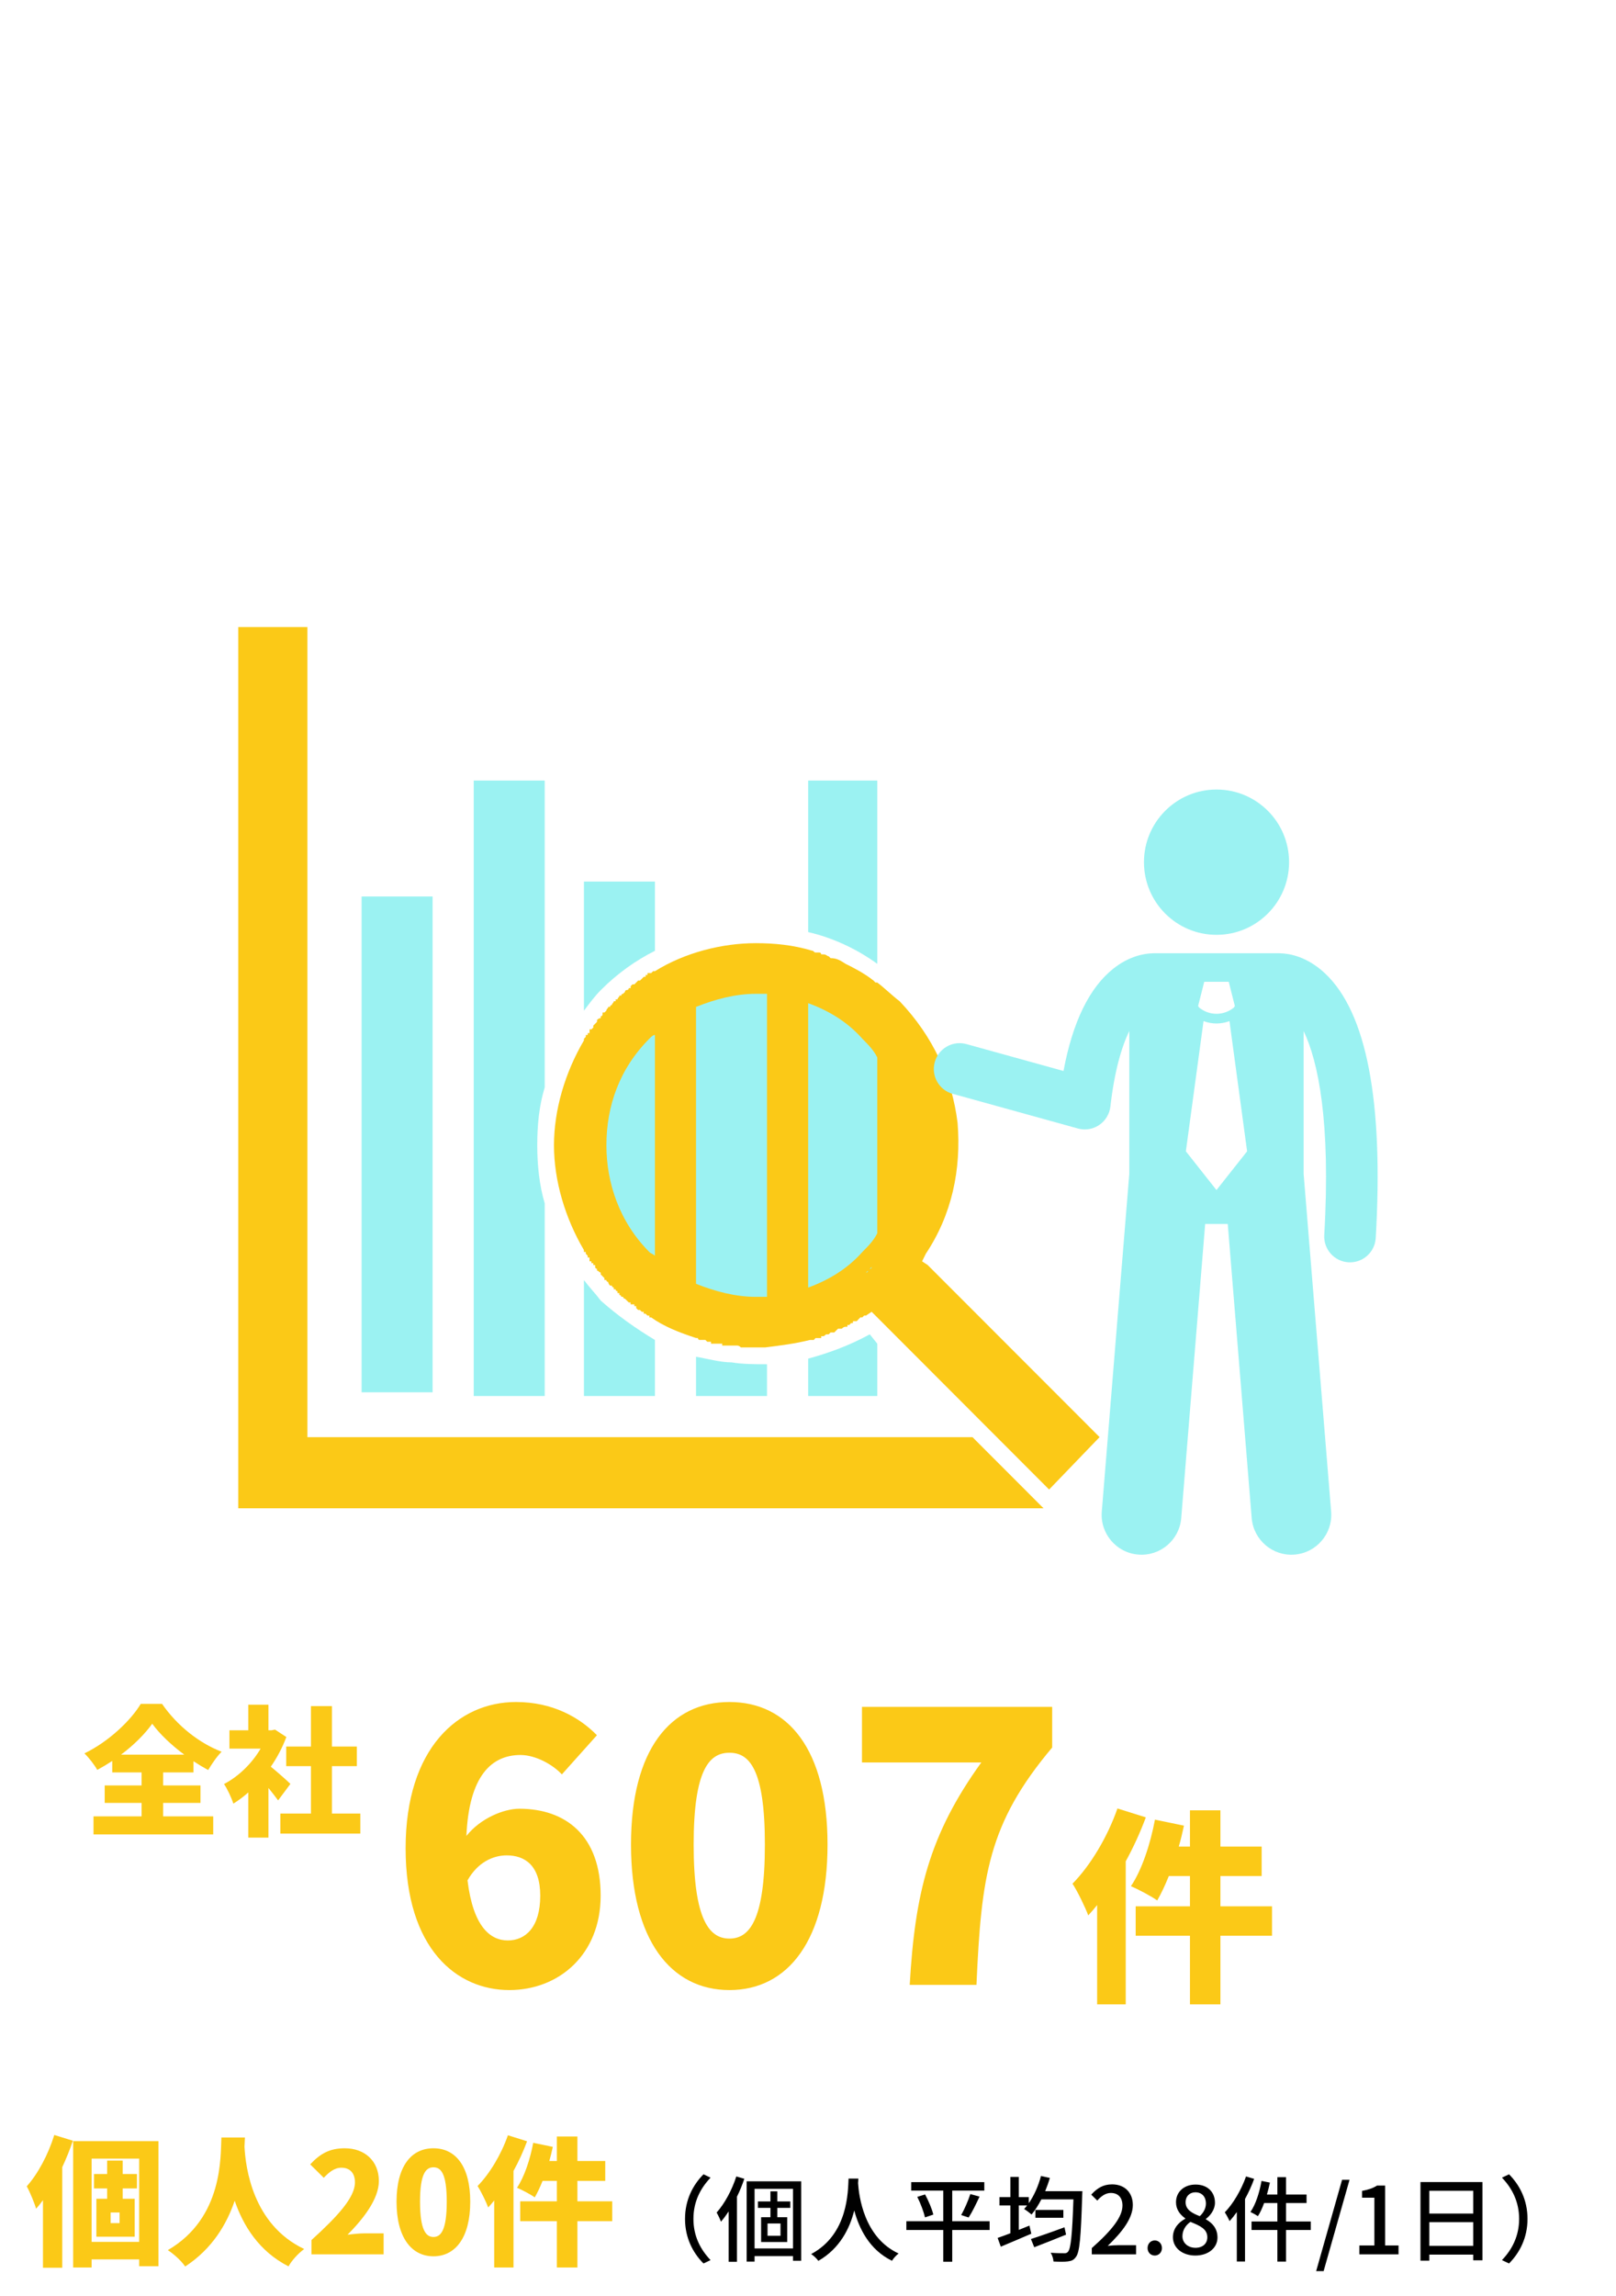 <svg width="312" height="443" viewBox="0 0 312 443" fill="none" xmlns="http://www.w3.org/2000/svg">
<g clip-path="url(#clip0_65_1695)">
<path fill-rule="evenodd" clip-rule="evenodd" d="M59.351 277.324V121H53.574H52.133H46V291.042H201.483L201.119 290.686L187.768 277.324H59.351Z" fill="#FBC917"/>
<path fill-rule="evenodd" clip-rule="evenodd" d="M112.741 200.79V200.433L113.105 200.069V199.712H113.469V199.348H113.825V198.627H114.189L114.545 198.271V197.907L114.909 197.542L115.266 197.178V196.814C115.508 196.576 115.748 196.457 115.986 196.457V196.093C116.342 196.093 116.342 195.736 116.342 195.736V195.372H116.706L117.07 195.008C117.07 194.643 117.426 194.643 117.426 194.287H117.79C117.79 193.923 118.146 193.923 118.146 193.923C118.146 193.558 118.502 193.558 118.502 193.202H118.866V192.838H119.231C119.231 192.481 119.587 192.481 119.587 192.117H119.951C119.951 191.753 120.315 191.753 120.315 191.753L120.671 191.388C120.671 191.032 121.035 191.032 121.035 191.032C121.399 191.032 121.399 190.667 121.399 190.667H121.755V190.303L122.111 189.947H122.475L122.839 189.582L123.204 189.21H123.56L123.924 188.862L124.288 188.489H124.644V188.141H125.008V187.769H125.728L126.084 187.404H126.448C132.226 183.8 139.436 181.995 145.925 181.995C149.526 181.995 153.143 182.351 156.752 183.436C157.116 183.436 157.116 183.8 157.472 183.8H158.192C158.548 183.8 158.548 184.157 158.548 184.157H158.913C159.633 184.157 159.633 184.521 159.997 184.521L160.353 184.886C161.437 184.886 162.157 185.25 163.234 185.971C164.682 186.691 166.843 187.769 168.655 189.218L169.019 189.59H169.375C170.816 190.675 172.256 192.117 173.696 193.202C180.194 200.053 183.803 207.997 184.879 216.67C185.599 225.691 183.795 234.356 178.746 241.928L178.025 243.385L179.11 244.106L212.294 277.308L202.552 287.422L169.367 254.204L169.011 253.848L168.283 253.127L167.207 253.848H166.843L166.486 254.204H166.122L165.758 254.569L165.402 254.933H164.682V255.298H164.326L163.97 255.67H163.606V256.018H163.242C163.004 256.018 162.764 256.142 162.521 256.391H161.801L161.437 256.747L161.073 257.111H160.353L159.997 257.476H159.633C159.277 257.476 159.277 257.84 158.913 257.84H158.548V258.196H157.464L157.108 258.561H156.388C153.499 259.281 150.618 259.638 147.73 260.002H143.044C142.802 259.759 142.562 259.638 142.324 259.638H139.436V259.274H137.275V258.909H136.547L136.183 258.553H135.099C135.099 258.553 134.742 258.553 134.742 258.188H134.378C131.134 257.111 128.253 256.01 125.72 254.212H125.364V253.856H125L124.636 253.492H124.28V253.135H123.916L123.552 252.771H123.196L122.832 252.407V252.042H122.467V251.686H121.747V251.321H121.391L121.027 250.957L120.663 250.601C120.663 250.601 120.307 250.601 120.307 250.236H119.943C119.943 249.88 119.579 249.88 119.579 249.88V249.516H119.223V249.151C118.98 249.151 118.859 249.03 118.859 248.787H118.495V248.431C118.495 248.431 118.138 248.431 118.138 248.066H117.782C117.418 247.71 117.418 247.353 117.418 247.353C117.418 247.353 117.062 247.353 117.062 246.989H116.698V246.633L116.334 246.268L115.978 245.904V245.54C115.614 245.54 115.614 245.183 115.258 245.183V244.819C114.901 244.819 114.901 244.462 114.901 244.462V244.106H114.537V243.742H114.181V243.385H113.817V242.649H113.461V242.3L113.097 241.928V241.579H112.733V241.207C109.124 235.077 106.956 227.846 106.956 220.994C106.956 214.143 109.116 206.912 112.733 200.774L112.741 200.79Z" fill="#FBC917"/>
<path fill-rule="evenodd" clip-rule="evenodd" d="M123.203 197.907V197.542C123.56 197.542 123.924 197.542 123.924 197.178C123.924 197.178 124.288 197.178 124.288 196.814V196.457H125.008V196.093H125.372V195.736H125.728L126.084 195.372L126.448 195.008C128.617 193.21 131.497 191.76 134.386 190.683H134.75C134.988 190.44 135.228 190.319 135.47 190.319C135.47 189.963 135.834 189.963 136.191 189.963H136.919L137.275 189.598H138.359L138.715 189.226H140.52L140.876 188.877H141.96L142.316 188.505H148.086C150.61 188.505 153.499 189.226 156.032 189.963H156.388V190.319H157.108L157.464 190.683H158.184L158.54 191.048H159.261V191.404H159.617C159.617 191.404 159.617 191.768 159.981 191.768H160.337V192.133H161.421V192.497H161.785V192.853H162.505V193.218H163.226C163.226 193.455 163.347 193.574 163.59 193.574V193.939H164.31V194.303H164.666L165.03 194.659L165.394 195.024H165.75V195.388H166.114L166.478 195.752V196.109H166.835L167.199 196.473H167.563C167.563 196.473 167.563 196.829 167.919 196.829V197.194C168.162 197.194 168.283 197.315 168.283 197.558H168.647V197.922H169.011C169.011 197.922 169.011 198.287 169.367 198.287V198.643C175.493 205.146 178.745 213.09 178.745 221.034C178.745 228.978 175.493 236.914 169.367 243.425V243.781H169.011C169.011 244.146 168.647 244.146 168.647 244.146V244.502H168.283C168.283 244.74 168.162 244.859 167.919 244.859V245.223H167.563C167.563 245.579 167.199 245.579 167.199 245.579L166.835 245.944C166.835 245.944 166.478 245.944 166.478 246.308H166.114C166.114 246.672 165.75 246.672 165.75 246.672V247.029H165.394V247.393H164.674V247.749H164.318V248.106H163.962C163.719 248.106 163.598 248.227 163.598 248.47H163.234L162.877 248.827C162.635 248.827 162.513 248.948 162.513 249.191H161.793V249.555H161.073V249.92H160.717L160.353 250.276H159.997V250.64H158.912V250.997H158.548L158.192 251.361H157.472L157.116 251.725H156.04V252.082C153.507 252.803 150.626 253.167 148.094 253.167H147.73V253.523H144.485C144.485 253.167 144.129 253.167 144.129 253.167H140.52V252.803H138.359V252.438H137.639C137.639 252.438 137.639 252.074 137.283 252.074C136.199 252.074 135.478 251.718 134.394 251.353C131.513 250.268 128.625 248.827 126.456 247.021L126.092 246.664V246.3H125.372V245.936H125.008V245.571L124.644 245.215H124.288C124.288 244.851 123.924 244.851 123.924 244.851L123.56 244.494C123.322 244.257 123.203 244.016 123.203 243.773C116.706 237.627 113.461 229.319 113.461 221.026C113.461 212.734 116.706 204.425 123.203 197.922V197.907Z" fill="#FBC917"/>
<path fill-rule="evenodd" clip-rule="evenodd" d="M169.375 150.614V185.986C165.402 183.096 160.717 180.933 156.032 179.856V150.614H169.375Z" fill="#9BF2F2"/>
<path fill-rule="evenodd" clip-rule="evenodd" d="M156.032 193.574C159.997 195.016 163.606 197.178 166.486 200.433C167.571 201.526 168.655 202.596 169.375 204.045V237.976C168.655 239.425 167.571 240.502 166.486 241.595C163.606 244.843 159.989 247.005 156.032 248.454V193.582V193.574Z" fill="#9BF2F2"/>
<path fill-rule="evenodd" clip-rule="evenodd" d="M168.291 244.478C168.291 244.716 168.169 244.835 167.927 244.835L168.291 244.478Z" fill="#9BF2F2"/>
<path fill-rule="evenodd" clip-rule="evenodd" d="M167.571 245.199C167.571 245.556 167.207 245.556 167.207 245.556L167.571 245.199Z" fill="#9BF2F2"/>
<path fill-rule="evenodd" clip-rule="evenodd" d="M156.032 262.164C159.997 261.087 163.97 259.638 167.927 257.476L169.375 259.281V269.38H156.032V262.164Z" fill="#9BF2F2"/>
<path fill-rule="evenodd" clip-rule="evenodd" d="M83.521 268.659H69.814V172.989H83.521V268.659Z" fill="#9BF2F2"/>
<path fill-rule="evenodd" clip-rule="evenodd" d="M105.167 150.614V209.819C104.083 213.423 103.727 217.042 103.727 221.01C103.727 224.614 104.091 228.582 105.167 232.202V269.38H91.46V150.614H105.167Z" fill="#9BF2F2"/>
<path fill-rule="evenodd" clip-rule="evenodd" d="M134.378 194.295C137.987 192.846 141.96 191.768 145.925 191.768H148.086V250.244H145.925C141.96 250.244 137.987 249.167 134.378 247.726V194.295Z" fill="#9BF2F2"/>
<path fill-rule="evenodd" clip-rule="evenodd" d="M134.378 261.808C136.539 262.164 139.072 262.885 141.232 262.885C143.401 263.25 145.925 263.25 148.086 263.25V269.38H134.378V261.808Z" fill="#9BF2F2"/>
<path fill-rule="evenodd" clip-rule="evenodd" d="M126.448 170.106V183.468C122.839 185.274 119.23 187.792 115.993 191.056C114.909 192.133 113.825 193.582 112.741 195.024V170.114H126.448V170.106Z" fill="#9BF2F2"/>
<path fill-rule="evenodd" clip-rule="evenodd" d="M112.741 247.005C113.825 248.454 114.909 249.531 115.993 250.973C119.238 253.864 122.839 256.398 126.448 258.561V269.38H112.741V247.005Z" fill="#9BF2F2"/>
<path fill-rule="evenodd" clip-rule="evenodd" d="M126.448 242.316C126.084 241.944 125.728 241.944 125.372 241.595C119.595 235.813 117.078 228.242 117.078 221.01C117.078 213.423 119.603 206.207 125.372 200.425C125.728 200.061 126.092 199.705 126.448 199.705V242.316Z" fill="#9BF2F2"/>
<path d="M220.865 166.368C220.865 174.114 227.133 180.387 234.873 180.387C242.605 180.387 248.881 174.114 248.881 166.368C248.881 158.622 242.613 152.349 234.873 152.349C227.133 152.349 220.865 158.622 220.865 166.368Z" fill="#9BF2F2"/>
<path d="M183.953 211.07L208.107 217.755C208.543 217.874 208.994 217.937 209.437 217.937C210.418 217.937 211.392 217.644 212.223 217.082C213.426 216.266 214.217 214.967 214.383 213.518C215.183 206.556 216.576 201.946 218.032 198.952V226.507L212.721 291.676C212.373 295.913 215.531 299.636 219.765 299.976C223.999 300.325 227.719 297.165 228.059 292.927L232.681 236.178H237.042L241.664 292.927C242.012 297.165 245.724 300.325 249.958 299.976C254.192 299.628 257.35 295.913 257.002 291.676L251.691 226.515V198.952C254.477 204.742 256.954 216.416 255.672 238.308C255.514 241.057 257.611 243.417 260.349 243.575C260.444 243.575 260.547 243.583 260.642 243.583C263.262 243.583 265.454 241.54 265.612 238.887C267.148 212.567 263.863 195.388 255.838 187.84C252.34 184.553 248.921 183.991 247.172 183.951C247.077 183.951 246.974 183.935 246.879 183.935H222.828C222.733 183.935 222.638 183.943 222.543 183.951C220.984 183.991 218.071 184.442 214.969 186.897C210.331 190.564 207.094 197.194 205.33 206.659L186.597 201.471C183.945 200.734 181.199 202.294 180.471 204.948C179.735 207.601 181.294 210.35 183.945 211.078L183.953 211.07ZM238.419 194.121L238.237 194.406C237.263 195.214 236.068 195.626 234.873 195.626C233.67 195.626 232.475 195.214 231.502 194.406L231.32 194.121L232.499 189.448H234.865H237.232L238.411 194.121H238.419ZM228.954 222.159L232.365 197.035C233.172 197.336 234.019 197.495 234.865 197.495C235.712 197.495 236.567 197.336 237.374 197.035L240.777 222.159L234.865 229.636L228.954 222.159Z" fill="#9BF2F2"/>
</g>
<path d="M10.481 411.969L14.072 413.076C13.505 414.75 12.803 416.505 12.02 418.179V437.592H8.294V424.551C7.862 425.145 7.43 425.685 6.971 426.198C6.701 425.226 5.756 422.904 5.162 421.878C7.322 419.475 9.32 415.722 10.481 411.969ZM23.09 428.979V426.927H21.362V428.979H23.09ZM26.438 422.283H23.684V424.281H26.006V431.598H18.608V424.281H20.687V422.283H18.149V419.502H20.687V416.91H23.684V419.502H26.438V422.283ZM17.69 432.597H26.87V416.532H17.69V432.597ZM14.126 413.157H30.596V437.295H26.87V435.972H17.69V437.538H14.126V413.157ZM42.746 412.455H47.282C47.255 412.968 47.228 413.562 47.201 414.237C47.417 418.125 48.713 429.222 58.73 433.974C57.461 434.919 56.3 436.242 55.706 437.322C49.955 434.406 46.931 429.384 45.311 424.659C43.772 429.195 40.964 433.947 35.753 437.349C35.051 436.323 33.782 435.108 32.405 434.19C43.151 427.953 42.557 415.992 42.746 412.455ZM60.134 435V432.246C65.156 427.683 68.531 424.038 68.531 421.122C68.531 419.286 67.532 418.287 65.912 418.287C64.535 418.287 63.482 419.205 62.51 420.231L59.891 417.639C61.862 415.533 63.698 414.534 66.56 414.534C70.448 414.534 73.148 417.018 73.148 420.852C73.148 424.308 70.178 428.115 67.1 431.22C68.099 431.085 69.476 430.95 70.394 430.95H74.066V435H60.134ZM83.688 435.378C79.449 435.378 76.56 431.76 76.56 424.848C76.56 417.936 79.449 414.534 83.688 414.534C87.927 414.534 90.789 417.963 90.789 424.848C90.789 431.76 87.927 435.378 83.688 435.378ZM83.688 431.652C85.119 431.652 86.253 430.356 86.253 424.848C86.253 419.367 85.119 418.206 83.688 418.206C82.257 418.206 81.096 419.367 81.096 424.848C81.096 430.356 82.257 431.652 83.688 431.652ZM98.062 412.023L101.761 413.184C101.059 415.074 100.168 417.045 99.142 418.908V437.538H95.416V424.605C95.038 425.091 94.633 425.55 94.255 425.955C93.904 424.983 92.851 422.796 92.203 421.824C94.525 419.475 96.766 415.749 98.062 412.023ZM118.204 424.767V428.601H111.481V437.538H107.512V428.601H100.438V424.767H107.512V420.825H104.758C104.272 422.04 103.759 423.12 103.246 424.011C102.463 423.444 100.762 422.553 99.817 422.148C101.221 420.096 102.355 416.667 102.949 413.481L106.729 414.264C106.54 415.155 106.324 416.073 106.054 416.991H107.512V412.266H111.481V416.991H116.854V420.825H111.481V424.767H118.204Z" fill="#FBC917"/>
<path d="M132.258 428.16C132.258 424.506 133.77 421.626 135.822 419.556L137.19 420.204C135.228 422.256 133.878 424.848 133.878 428.16C133.878 431.472 135.228 434.064 137.19 436.116L135.822 436.764C133.77 434.694 132.258 431.814 132.258 428.16ZM142.158 419.97L143.706 420.42C143.31 421.59 142.842 422.76 142.284 423.876V436.44H140.682V426.72C140.196 427.44 139.71 428.124 139.188 428.7C139.062 428.286 138.612 427.368 138.36 426.936C139.89 425.226 141.312 422.616 142.158 419.97ZM150.69 431.418V429.042H148.188V431.418H150.69ZM152.58 426.036H150.078V427.836H151.986V432.624H146.946V427.836H148.746V426.036H146.334V424.794H148.746V422.85H150.078V424.794H152.58V426.036ZM145.686 433.866H153.102V422.364H145.686V433.866ZM144.156 420.906H154.686V436.242H153.102V435.342H145.686V436.404H144.156V420.906ZM163.83 420.384H165.72C165.702 420.636 165.702 420.942 165.666 421.266C165.828 423.66 166.764 431.742 173.496 434.838C172.974 435.234 172.488 435.792 172.218 436.242C167.862 434.136 165.864 430.014 164.928 426.54C164.064 429.978 162.174 433.866 157.998 436.26C157.692 435.828 157.152 435.306 156.612 434.946C163.812 431.112 163.704 422.76 163.83 420.384ZM191.064 428.61V430.302H183.846V436.422H182.118V430.302H174.99V428.61H182.118V422.706H175.926V421.068H190.038V422.706H183.846V428.61H191.064ZM177.096 423.912L178.608 423.444C179.274 424.686 179.958 426.288 180.192 427.332L178.59 427.872C178.356 426.846 177.744 425.172 177.096 423.912ZM187.014 427.89L185.574 427.422C186.186 426.342 186.942 424.632 187.338 423.372L189.12 423.858C188.472 425.262 187.68 426.882 187.014 427.89ZM205.518 429.78L205.824 431.202C203.7 432.066 201.432 432.966 199.686 433.632L199.038 432.048C200.622 431.544 203.16 430.662 205.518 429.78ZM199.902 426.432H205.302V427.944H199.902V426.432ZM201.792 422.814H208.974C208.974 422.814 208.956 423.426 208.938 423.66C208.686 431.76 208.452 434.622 207.714 435.522C207.282 436.134 206.85 436.278 206.166 436.368C205.536 436.458 204.456 436.44 203.394 436.386C203.376 435.9 203.16 435.18 202.854 434.694C203.988 434.784 204.996 434.784 205.446 434.784C205.806 434.802 206.004 434.73 206.202 434.496C206.742 433.902 207.012 431.238 207.246 424.398H201.054C200.478 425.514 199.83 426.522 199.164 427.314C198.84 427.026 198.12 426.486 197.724 426.252C197.922 426.036 198.12 425.82 198.3 425.568H196.698V430.284C197.382 430.014 198.066 429.744 198.75 429.456L199.11 431.022C197.076 431.904 194.898 432.822 193.224 433.524L192.612 431.832C193.296 431.598 194.142 431.292 195.078 430.932V425.568H192.972V423.966H195.078V420.06H196.698V423.966H198.624V425.136C199.65 423.678 200.478 421.788 200.982 419.88L202.692 420.258C202.44 421.122 202.134 421.986 201.792 422.814ZM210.792 435V433.794C214.698 430.338 216.714 427.764 216.714 425.586C216.714 424.146 215.958 423.156 214.464 423.156C213.42 423.156 212.556 423.822 211.854 424.632L210.684 423.48C211.818 422.238 212.988 421.5 214.716 421.5C217.146 421.5 218.712 423.084 218.712 425.478C218.712 428.034 216.678 430.68 213.87 433.362C214.554 433.29 215.382 433.236 216.03 433.236H219.342V435H210.792ZM222.948 435.234C222.174 435.234 221.562 434.64 221.562 433.794C221.562 432.93 222.174 432.318 222.948 432.318C223.722 432.318 224.334 432.93 224.334 433.794C224.334 434.64 223.722 435.234 222.948 435.234ZM230.775 435.234C228.291 435.234 226.455 433.758 226.455 431.706C226.455 429.96 227.607 428.79 228.831 428.142V428.052C227.841 427.35 227.049 426.36 227.049 424.956C227.049 422.886 228.669 421.536 230.829 421.536C233.133 421.536 234.573 422.976 234.573 425.046C234.573 426.396 233.655 427.548 232.827 428.16V428.25C234.015 428.916 235.059 429.96 235.059 431.76C235.059 433.722 233.331 435.234 230.775 435.234ZM231.639 427.638C232.431 426.9 232.827 426.054 232.827 425.172C232.827 423.948 232.089 423.03 230.793 423.03C229.713 423.03 228.903 423.768 228.903 424.956C228.903 426.396 230.163 427.062 231.639 427.638ZM230.811 433.74C232.179 433.74 233.097 432.948 233.097 431.706C233.097 430.086 231.639 429.474 229.839 428.736C228.921 429.366 228.291 430.356 228.291 431.508C228.291 432.822 229.389 433.74 230.811 433.74ZM240.573 419.97L242.139 420.438C241.671 421.752 241.059 423.066 240.375 424.326V436.386H238.791V426.846C238.341 427.476 237.855 428.088 237.387 428.592C237.225 428.196 236.757 427.296 236.469 426.9C238.107 425.208 239.637 422.598 240.573 419.97ZM253.065 428.664V430.302H248.295V436.404H246.621V430.302H241.635V428.664H246.621V425.1H244.065C243.705 426.072 243.309 426.954 242.859 427.638C242.535 427.404 241.815 427.008 241.419 426.828C242.427 425.388 243.165 423.084 243.561 420.834L245.181 421.158C245.019 421.932 244.821 422.706 244.605 423.462H246.621V420.114H248.295V423.462H252.255V425.1H248.295V428.664H253.065ZM254.109 438.24L259.113 420.618H260.553L255.549 438.24H254.109ZM262.454 435V433.29H265.352V424.074H262.976V422.76C264.218 422.526 265.1 422.22 265.856 421.734H267.422V433.29H270.014V435H262.454ZM275.96 433.362H284.438V428.79H275.96V433.362ZM284.438 422.742H275.96V427.134H284.438V422.742ZM274.25 421.05H286.22V436.152H284.438V435.054H275.96V436.224H274.25V421.05ZM294.914 428.16C294.914 431.814 293.402 434.694 291.35 436.764L289.982 436.116C291.944 434.064 293.294 431.472 293.294 428.16C293.294 424.848 291.944 422.256 289.982 420.204L291.35 419.556C293.402 421.626 294.914 424.506 294.914 428.16Z" fill="black"/>
<path d="M97.824 358.016C95.16 358.016 92.208 359.384 90.264 362.84C91.344 371.768 94.656 374.432 98.04 374.432C101.424 374.432 104.304 371.912 104.304 365.792C104.304 359.96 101.352 358.016 97.824 358.016ZM98.328 384.008C88.248 384.008 78.312 376.16 78.312 356.648C78.312 337.28 88.536 328.424 99.624 328.424C106.68 328.424 111.864 331.376 115.248 334.832L108.48 342.392C106.752 340.52 103.44 338.648 100.488 338.648C94.944 338.648 90.552 342.608 90.048 354.272C92.712 350.888 97.248 349.016 100.272 349.016C109.2 349.016 115.968 354.2 115.968 365.792C115.968 377.168 107.904 384.008 98.328 384.008ZM140.835 384.008C129.531 384.008 121.827 374.36 121.827 355.928C121.827 337.496 129.531 328.424 140.835 328.424C152.139 328.424 159.771 337.568 159.771 355.928C159.771 374.36 152.139 384.008 140.835 384.008ZM140.835 374.072C144.651 374.072 147.675 370.616 147.675 355.928C147.675 341.312 144.651 338.216 140.835 338.216C137.019 338.216 133.923 341.312 133.923 355.928C133.923 370.616 137.019 374.072 140.835 374.072ZM175.638 383C176.646 365.36 179.382 354.056 189.462 340.088H166.422V329.36H203.142V337.208C190.758 351.896 189.462 362.048 188.526 383H175.638ZM215.745 348.96L221.225 350.68C220.185 353.48 218.865 356.4 217.345 359.16V386.76H211.825V367.6C211.265 368.32 210.665 369 210.105 369.6C209.585 368.16 208.025 364.92 207.065 363.48C210.505 360 213.825 354.48 215.745 348.96ZM245.585 367.84V373.52H235.625V386.76H229.745V373.52H219.265V367.84H229.745V362H225.665C224.945 363.8 224.185 365.4 223.425 366.72C222.265 365.88 219.745 364.56 218.345 363.96C220.425 360.92 222.105 355.84 222.985 351.12L228.585 352.28C228.305 353.6 227.985 354.96 227.585 356.32H229.745V349.32H235.625V356.32H243.585V362H235.625V367.84H245.585Z" fill="#FBC917"/>
<path d="M23.371 338.581H35.575C33.064 336.718 30.796 334.558 29.392 332.614C27.961 334.612 25.855 336.718 23.371 338.581ZM31.498 347.896V350.488H41.164V353.971H18.052V350.488H27.34V347.896H20.212V344.521H27.34V342.01H21.67V339.796C20.725 340.417 19.78 340.984 18.781 341.524C18.268 340.606 17.161 339.148 16.297 338.338C20.941 336.097 25.234 332.02 27.178 328.78H31.282C34.225 333.019 38.437 336.34 42.784 338.014C41.785 339.04 40.921 340.336 40.192 341.551C39.247 341.038 38.302 340.471 37.357 339.85V342.01H31.498V344.521H38.707V347.896H31.498ZM56.068 344.224L53.692 347.41C53.206 346.735 52.531 345.871 51.829 345.007V354.592H47.941V345.871C46.996 346.708 46.024 347.437 45.052 348.031C44.728 346.978 43.81 345.007 43.243 344.251C46.024 342.82 48.643 340.282 50.317 337.42H44.296V333.883H47.941V328.942H51.829V333.883H52.423L53.098 333.748L55.285 335.179C54.529 337.204 53.503 339.148 52.288 340.903C53.584 341.956 55.528 343.684 56.068 344.224ZM64.087 349.948H69.568V353.809H54.124V349.948H60.037V340.795H55.258V337.015H60.037V329.212H64.087V337.015H68.893V340.795H64.087V349.948Z" fill="#FBC917"/>
<defs>
<clipPath id="clip0_65_1695">
<rect width="220" height="179" fill="white" transform="translate(46 121)"/>
</clipPath>
</defs>
</svg>
